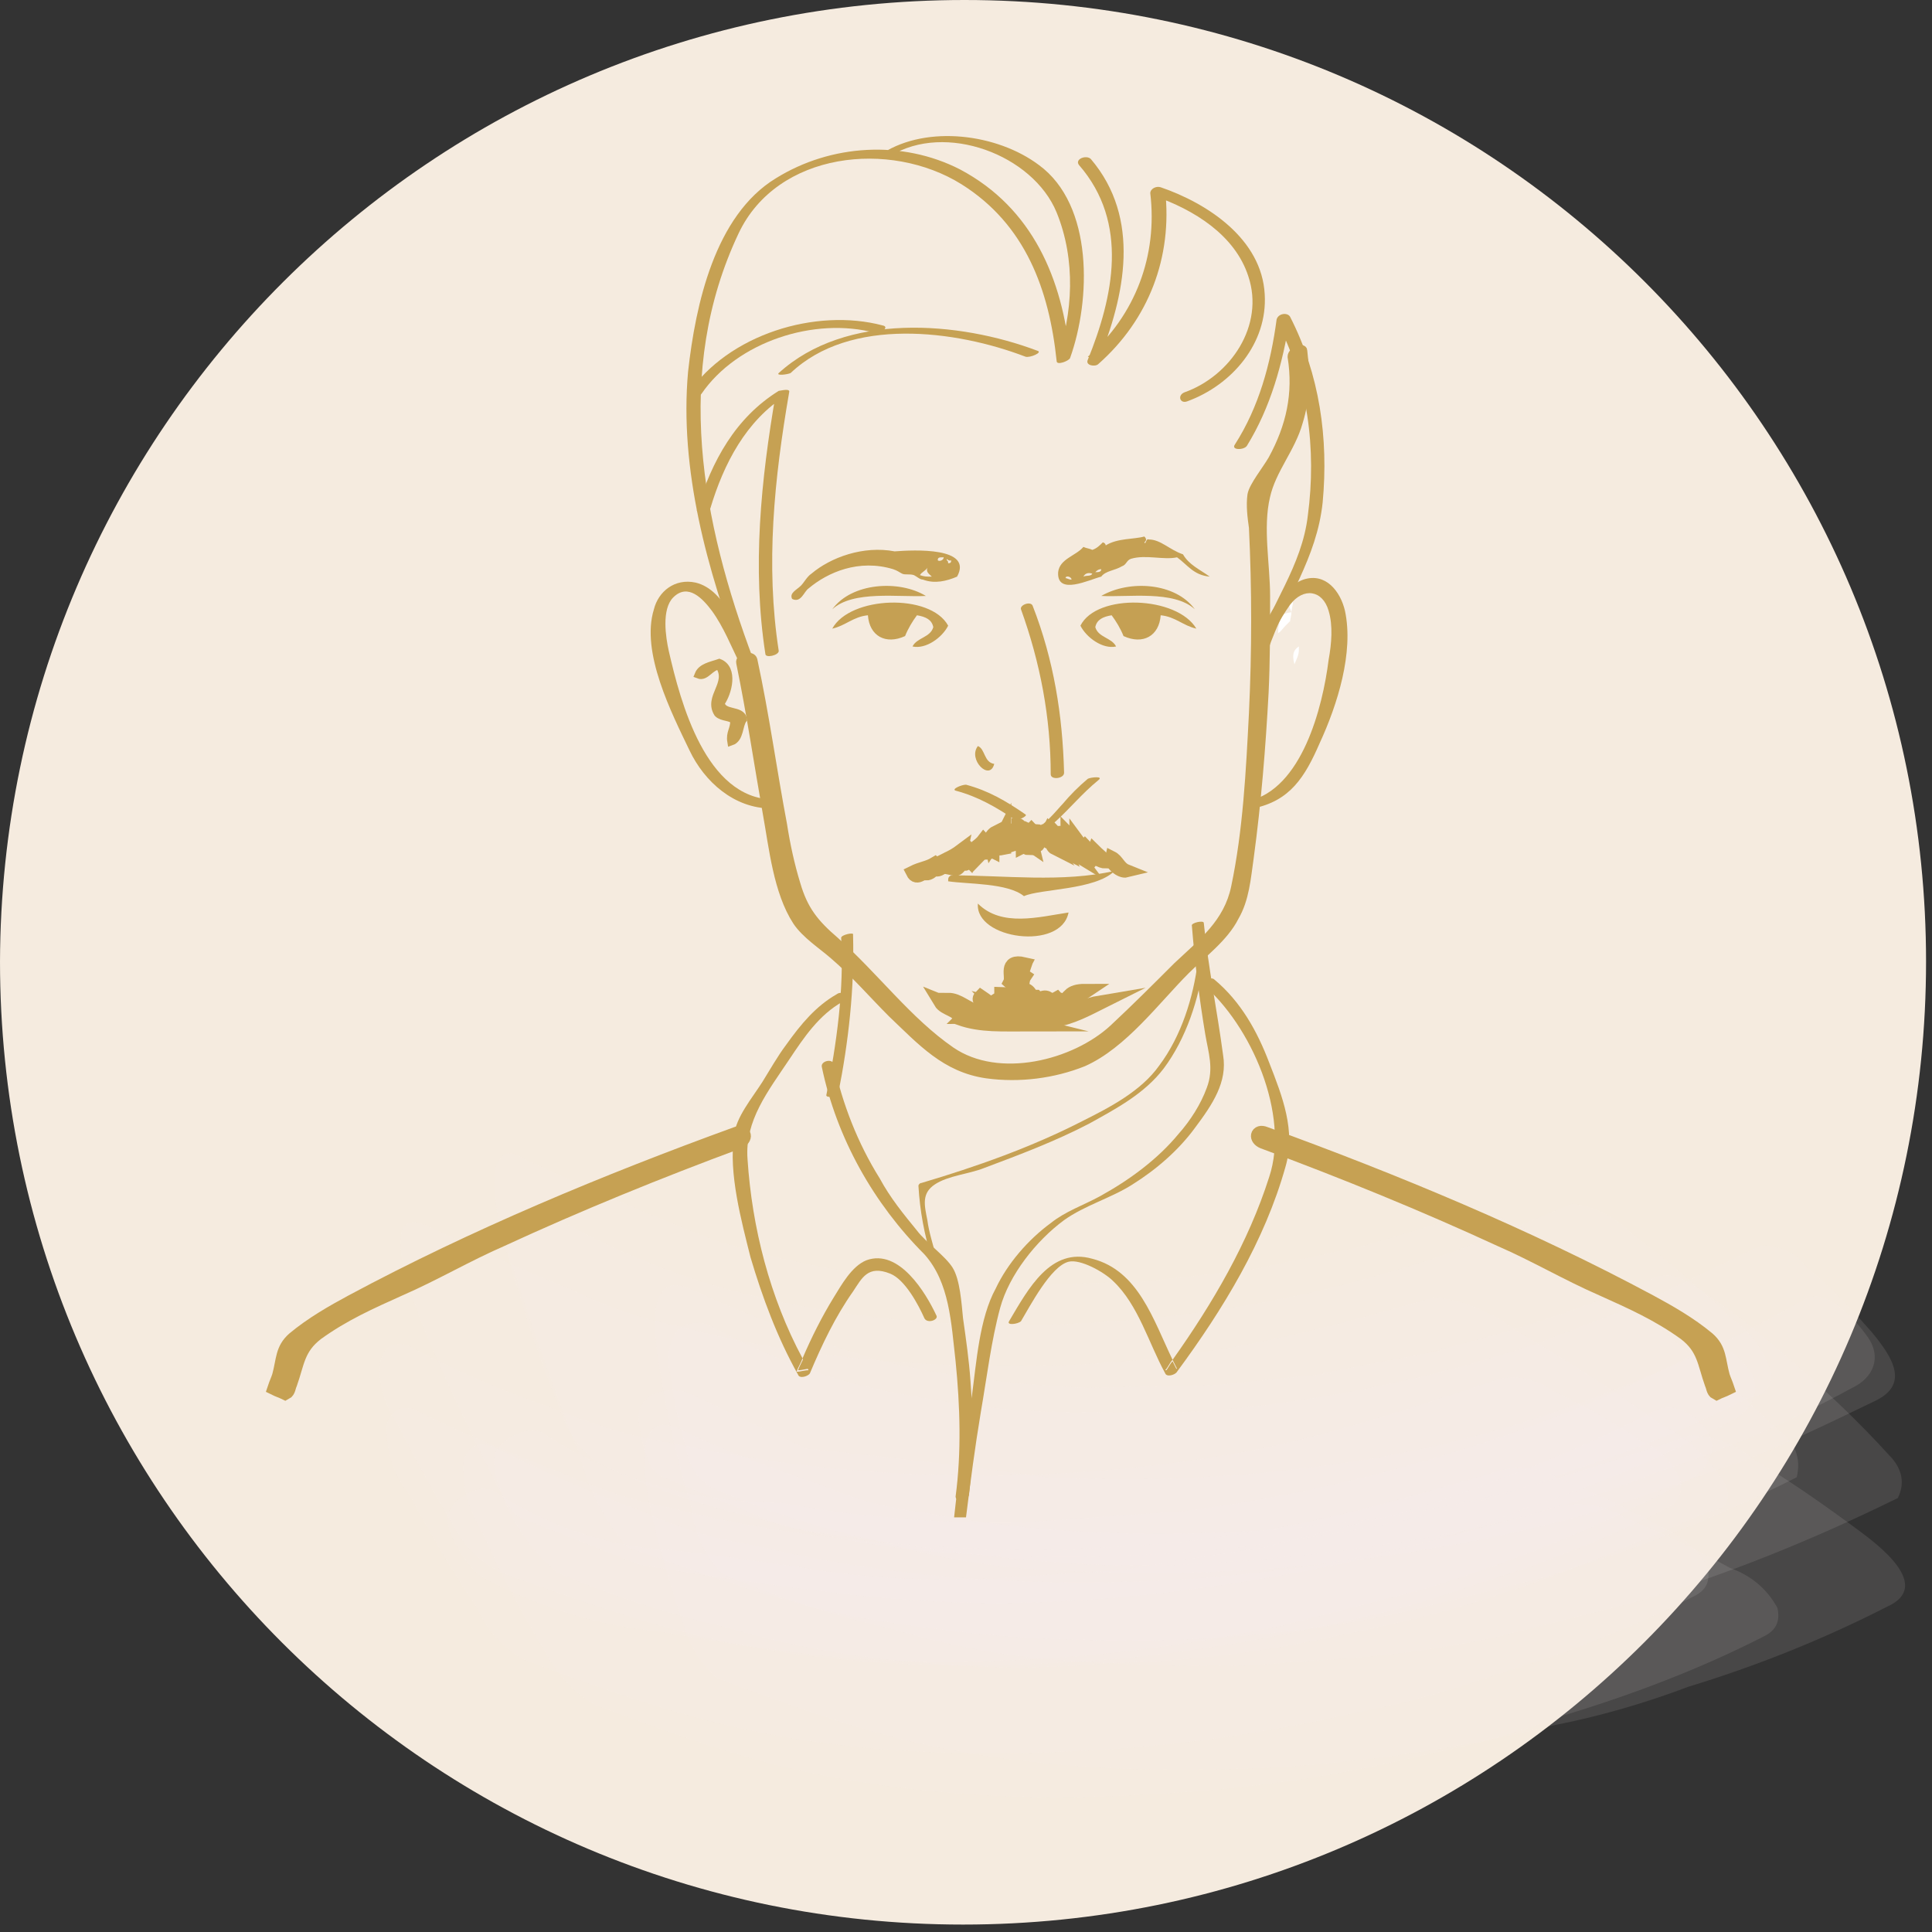 <svg xml:space="preserve" style="enable-background:new 0 0 130 130;" viewBox="0 0 130 130" y="0px" x="0px" xmlns:xlink="http://www.w3.org/1999/xlink" xmlns="http://www.w3.org/2000/svg" id="Icon-Praticien-1" version="1.1">
<rect x="0" y="0" width="130" height="130" fill="#333333" stroke="none"/>
<style type="text/css">
	.st0{fill:#F5EBDF;}
	.st1{fill:#F0E8D9;}
	.st2{fill:#F7ECE2;}
	.st3{opacity:0.8;}
	.st4{opacity:0.9;}
	.st5{fill:#F2E2D0;}
	.st6{fill:#F7ECE1;}
	.st7{fill:#F9F1E7;}
	.st8{fill:#F8EEE4;}
	.st9{fill:#F5E6D6;}
	.st10{fill:#F6E7D8;}
	.st11{fill:#F0DCC8;}
	.st12{fill:#FBF7F2;}
	.st13{fill:#FAF5EE;}
	.st14{fill:#EFD8C2;}
	.st15{fill:#F0DFCC;}
	.st16{fill:#B98F37;}
	.st17{fill:#B98F37;stroke:#B98F37;stroke-width:6.017297e-02;stroke-miterlimit:10;}
	.st18{fill:#C09C4F;}
	.st19{fill:none;stroke:#E0CEA9;stroke-width:0.241;stroke-miterlimit:10;}
	.st20{fill:#FFFFFF;}
	.st21{fill:#B98F37;stroke:#B98F37;stroke-width:0.128;stroke-miterlimit:10;}
	.st22{fill:#C6A153;}
	.st23{fill:#F3EDE6;}
	.st24{opacity:0.109;fill:#F3EDE6;}
	.st25{fill:#C6A153;stroke:#C6A153;stroke-width:0.524;stroke-miterlimit:10;}
	.st26{fill:#C6A153;stroke:#C6A153;stroke-width:0.996;stroke-miterlimit:10;}
	.st27{fill-rule:evenodd;clip-rule:evenodd;fill:#C5A053;}
	.st28{fill-rule:evenodd;clip-rule:evenodd;fill:#C6A153;stroke:#C6A153;stroke-width:0.996;stroke-miterlimit:10;}
	.st29{fill-rule:evenodd;clip-rule:evenodd;fill:#C6A153;}
	.st30{fill-rule:evenodd;clip-rule:evenodd;fill:#C6A153;stroke:#C6A153;stroke-width:0.891;stroke-miterlimit:10;}
	.st31{fill-rule:evenodd;clip-rule:evenodd;fill:#C6A153;stroke:#C6A153;stroke-width:0.524;stroke-miterlimit:10;}
	.st32{fill:#C5A053;}
	.st33{fill:#C5A053;stroke:#C5A053;stroke-width:0.432;stroke-miterlimit:10;}
	.st34{fill:#C5A053;stroke:#C5A053;stroke-width:0.152;stroke-miterlimit:10;}
	.st35{fill:#C5A053;stroke:#C5A053;stroke-width:0.864;stroke-miterlimit:10;}
	.st36{fill:#F3EDE6;stroke:#F3EDE6;stroke-width:0.951;stroke-miterlimit:10;}
	.st37{fill-rule:evenodd;clip-rule:evenodd;fill:#C5A053;stroke:#C5A053;stroke-width:0.225;stroke-miterlimit:10;}
	.st38{fill:#C5A053;stroke:#C5A053;stroke-width:0.9;stroke-miterlimit:10;}
	.st39{fill:#C5A053;stroke:#C5A053;stroke-width:0.443;stroke-miterlimit:10;}
	.st40{fill-rule:evenodd;clip-rule:evenodd;fill:#C5A053;stroke:#C5A053;stroke-width:0.45;stroke-miterlimit:10;}
	.st41{fill:#C5A053;stroke:#C5A053;stroke-width:0.225;stroke-miterlimit:10;}
	.st42{fill:#C5A053;stroke:#C5A053;stroke-width:0.675;stroke-miterlimit:10;}
	.st43{fill-rule:evenodd;clip-rule:evenodd;fill:#C5A053;stroke:#C5A053;stroke-width:0.274;stroke-miterlimit:10;}
	.st44{fill:none;stroke:#C5A053;stroke-width:0.571;stroke-linecap:round;stroke-linejoin:round;stroke-miterlimit:10;}
	.st45{fill:none;stroke:#C5A053;stroke-width:0.61;stroke-linecap:round;stroke-linejoin:round;stroke-miterlimit:10;}
	.st46{fill:#C5A053;stroke:#C5A053;stroke-width:0.57;stroke-miterlimit:10;}
	.st47{fill:#C5A053;stroke:#C5A053;stroke-width:0.56;stroke-miterlimit:10;}
	.st48{fill:none;stroke:#C5A053;stroke-width:0.585;stroke-linecap:round;stroke-linejoin:round;stroke-miterlimit:10;}
</style>
<path d="M129.6,64.7c0,35.8-29,64.8-64.8,64.8c-35.8,0-64.8-29-64.8-64.8C0.1,29,29.1,0,64.9,0
	C100.7,0,129.6,29,129.6,64.7z" class="st0"></path>
<g>
	<path d="M86.9,41.2c0,0.2-0.1,0.5-0.1,0.7l0-0.1c-0.1,0.1-0.2,0.2-0.3,0.3c-0.2,0.2-0.3,0.4-0.5,0.5l0,0
		c0-0.5,0.1-0.9,0.4-1.3C86.5,41.3,86.7,41.2,86.9,41.2L86.9,41.2z" class="st20"></path>
	<path d="M87.1,44.7c-0.1-0.4-0.2-0.9,0.3-1.2C87.4,44,87.4,44,87.1,44.7L87.1,44.7z" class="st20"></path>
	<path d="M84.4,50.2c-0.1-0.2-0.1-0.3-0.1-0.4l0.1-0.2l0.2,0l0,0.2C84.6,49.9,84.5,50,84.4,50.2" class="st20"></path>
	<path d="M86.9,41.2c-0.2-0.5-0.2-0.5,0.1-0.7l0,0C87,40.7,86.9,41,86.9,41.2L86.9,41.2z" class="st20"></path>
</g>
<polygon points="85.2,44.5 85.3,44.4 85.2,44.4" class="st22"></polygon>
<g>
	<path d="M37.5,105.8c3.7,1.6,7.5,2.8,11.4,3.7c4.1,1.2,8.3,2,12.5,2.3c4.5,0.5,8.9,0.5,13.4,0.1
		c4.6-0.1,9.1-0.6,13.6-1.5c3.4-0.7,6.9-1.4,10.2-2.4c5.7-1.7,10.9-3.9,16.4-6.3c1.1-0.1,1.5-0.7,1.1-1.8c-1.1-1.8-2.5-3.1-4.4-4.1
		c-3.1-2.2-6.3-4.3-9.6-6.2c-1.7-1.3-3.5-2.1-5.6-2.3c-5.2,1.5-10.3,2.9-15.6,3.7c-6.6,1-13.3,1.1-19.9,0.7
		c-5.3-0.4-10.4-1.1-15.5-2.5c-2.5-0.5-4.8-1.3-7-2.4c-3.3-1.3-6.5-2.8-9.7-4.3c-4.1-1.9-0.1,7.2-0.2,7.1c1.6,3.7,3.3,7.4,5.2,11
		C34.6,102.7,35.8,104.4,37.5,105.8z" class="st24"></path>
	<path d="M40.2,98.4c3.6,1.8,7.4,3,11.3,3.9c4.1,1.2,8.3,1.9,12.5,2.2c7.6,0.5,15,0.3,22.5-0.8c5-0.7,10-1.7,14.8-3.2
		c2.6-0.9,5.2-1.8,7.8-2.7c3-1.1,5.9-2.4,8.7-3.8c0.9-0.1,1.4-0.6,1.4-1.6c-0.5-1.5-1.4-2.8-2.7-3.7c-2.1-2-4.3-3.9-6.6-5.6
		c-1.2-1.2-2.5-1.9-4.1-2.1c-2.9,1.2-5.8,2.4-8.7,3.5c0.4-0.1,0.7-0.3,1.1-0.4c-5.2,1.8-10.5,3.2-16,4c-5.4,0.8-10.9,1.2-16.4,1
		c-5.4-0.1-10.7-0.8-15.9-2.1c-4.8-1.2-9.2-3.1-13.5-5.6c-0.9-0.4-1.5-0.1-2,0.7c-0.4,1.5-0.2,3,0.4,4.5c0.8,2.7,1.7,5.4,2.8,8
		C38.1,96.2,38.9,97.5,40.2,98.4z" class="st24"></path>
	<path d="M42.2,104.1c5.4,1.9,11,4,16.6,4.9c4.3,0.7,8.6,1.2,13,1.3c7.5,0.3,15.2-0.2,22.5-1.8c3-0.7,6-1.5,9-2.2
		c6.1-1.8,11.9-4,17.6-6.9c0.3-1.3-0.1-2.4-1.3-3.2c-1.9-1.9-3.9-3.6-6-5.2c-2.6-2.1-5.2-4.2-7.9-6.1c-1.8-1.6-3.8-2.8-6.1-3.4
		c-2.8,0.8-5.6,1.7-8.4,2.5c0.4-0.1,0.8-0.2,1.3-0.3c-2.9,0.6-5.8,1.2-8.6,1.8c0.4-0.1,0.9-0.1,1.3-0.2c-2.9,0.3-5.9,0.7-8.8,1
		c0.4,0,0.9-0.1,1.3-0.1c-3,0.1-5.9,0.2-8.9,0.3c0.4,0,0.9,0,1.3,0c-3-0.1-5.9-0.3-8.9-0.4c0.4,0,0.9,0.1,1.3,0.1
		c-5-0.4-9.9-1.3-14.6-2.8c-4.3-1.7-8.5-3.5-12.6-5.4c-1-0.7-1.6-0.5-2,0.7c-0.1,2.3,0.3,4.6,1.3,6.8c1.3,4.2,2.8,8.3,4.4,12.4
		C39.6,100.3,40.7,102.3,42.2,104.1z" class="st24"></path>
	<path d="M48.2,112.9c5.1,1.9,10.2,3.8,15.6,4.8c7.3,1.4,14.8,1.6,22.3,1.2c6.3-0.4,12.3-1.3,18.4-2.8
		c3.1-0.6,6.2-1.5,9.1-2.6c4.6-1.4,9.1-3.2,13.4-5.4c3.1-1.4-0.7-4.2-1.9-5.1c-2.3-1.7-4.7-3.4-7.1-4.8c-1.3-1.1-2.7-1.6-4.3-1.6
		c-5.2,1.7-10.3,3.5-15.7,4.6c-6.6,1.4-13.3,2-20,2c-5.3,0-10.5-0.4-15.7-1.4c-2.5-0.3-4.8-0.9-7.1-1.9c-3.3-1.1-6.5-2.3-9.6-3.8
		c-3.2-1.4-2.1,4-1.9,5.1c0.6,2.8,1.4,5.5,2.3,8.1C46.3,110.5,47,111.8,48.2,112.9z" class="st24"></path>
	<path d="M48.6,105.9c3.7,1.6,7.5,2.8,11.4,3.7c4.1,1.2,8.3,2,12.6,2.2c3.2,0.2,6.3,0.3,9.5,0.3c1.7,0,3.4-0.1,5.1-0.3
		c4.6-0.2,9.2-0.7,13.7-1.7c3-0.8,6.1-1.5,9.1-2.3c6.1-1.8,12-4.2,17.7-7c0.5-1,0.3-2-0.6-2.9c-2-2.2-4.1-4.2-6.3-6.1
		c-2.2-2-4.5-3.8-7-5.4c-1-0.7-2-0.8-2.9-0.2c-4.8,2-9.7,3.6-14.8,4.8c0.4-0.1,0.8-0.2,1.2-0.2c-2.9,0.6-5.9,1.1-8.8,1.7
		c0.4,0,0.8-0.1,1.2-0.1c-3,0.3-6,0.6-8.9,0.9c0.4,0,0.8,0,1.2-0.1c-3,0.1-6,0.1-9,0.2c0.4,0,0.8,0,1.2,0C69.1,93.3,64,92.7,59,91.5
		c-4.3-1.3-8.5-2.9-12.6-4.8c-3.3-1.4-2.2,4.2-2,5.5c0.5,3.1,1.2,6.2,2.1,9.2C46.7,103.1,47.4,104.7,48.6,105.9z" class="st24"></path>
	<path d="M35.2,102.2c2.6,1,5.3,2.1,7.9,3.1c4.2,0.7,8.3,1.3,12.5,1.8c4.8,0.6,9.6,0.9,14.5,0.7
		c6.3-0.2,12.6-1.1,18.8-2.3c4.8-1,9.5-2.3,14-4.1c4.7-1.5,9.3-3.5,13.6-5.8c1.2-0.5,2-1.9,1.4-3.1c-0.6-1.1-2-2.3-3.3-1.7
		c-5.7,3-11.6,5.4-17.7,7.2c-6,1.8-12.1,3.1-18.3,3.8c0.3,0,0.6,0,0.8-0.1c-3.3,0.2-6.7,0.5-10,0.7c0.3,0,0.6,0,0.8,0
		c-6,0.2-11.9-0.2-17.7-1.3c-5.8,0-11.1-1.5-16-4.7c-1-0.5-2.9,0.4-3.2,1.5C33,99.2,34.1,101.8,35.2,102.2z" class="st24"></path>
	<path d="M33.7,105.8c5,1.8,10,3.6,15.2,4.7c7.3,1.5,14.8,1.8,22.2,1.4c6.2-0.3,12.3-1.2,18.4-2.6
		c3.1-0.6,6.2-1.4,9.2-2.5c4.6-1.4,9.1-3.1,13.4-5.3c0.8-0.3,1.1-1,1-1.8c-0.5-1.2-1.3-2.2-2.6-2.7c-1.9-1.3-3.9-2.4-6-3.4
		c-1.1-0.8-2.4-1.1-3.7-0.8c-5.7,1.9-11.3,3.8-17.1,4.9c-7.2,1.3-14.5,1.8-21.7,1.5c-5.7-0.2-11.2-0.9-16.8-2.1
		c-2.6-0.4-5.2-1.2-7.6-2.2c-3.5-1.2-6.9-2.6-10.2-4.4c-0.9-0.2-1.5,0.1-1.8,1c-0.2,1.5,0.2,2.9,1.1,4.2c1.2,2.4,2.5,4.8,3.9,7.1
		C31.3,104.1,32.3,105.1,33.7,105.8z" class="st24"></path>
	<path d="M40,114.7c5.1,1.9,10.2,3.8,15.6,4.8c7.3,1.4,14.8,1.7,22.2,1.2c6.2-0.3,12.3-1.2,18.4-2.7
		c3.1-0.6,6.2-1.5,9.1-2.6c4.6-1.4,9.1-3.1,13.4-5.3c0.8-0.4,1.1-1,0.9-1.9c-0.7-1.3-1.8-2.2-3.2-2.7c-2.3-1.3-4.7-2.4-7.1-3.4
		c-1.3-0.8-2.7-1-4.2-0.8c-5.7,1.6-11.3,3.2-17.1,4.1c-7,1-14.2,1.3-21.3,0.9c-5.5-0.3-10.9-1.1-16.3-2.4c-2.6-0.4-5-1.2-7.4-2.3
		c-3.4-1.2-6.7-2.7-9.9-4.3c-0.9-0.3-1.6,0-1.9,1c-0.1,1.7,0.3,3.2,1.2,4.7c1.2,2.7,2.6,5.4,4.2,8C37.5,112.7,38.6,113.9,40,114.7z" class="st24"></path>
	<path d="M47.9,100.1c3.6,1.6,7.4,2.8,11.2,3.6c4.1,1.2,8.4,1.9,12.7,2c7.6,0.4,15.2,0,22.7-1.2c5-0.8,10-1.8,14.8-3.4
		c2.7-0.9,5.3-1.9,8-2.8c3-1.2,5.9-2.6,8.8-4c2.4-1.1,1.3-2.9-0.1-4.6c-1.4-1.6-2.8-3.1-4.4-4.4c-0.8-1-1.8-1.5-3.1-1.5
		c-2.9,1.4-5.8,2.8-8.7,4.2c0.3-0.1,0.7-0.3,1-0.4c-3,1.1-6,2.3-9,3.4c0.3-0.1,0.7-0.2,1-0.4c-5.4,1.8-10.9,3-16.6,3.8
		c-4.2,0.6-8.4,0.8-12.6,0.6c-4.1,0.1-8.2-0.3-12.3-1.1c-4.9-0.8-9.4-2.4-13.7-4.8c-0.8-0.2-1.4-0.1-2,0.4c-0.6,0.9-0.8,1.8-0.5,2.9
		c0.2,1.8,0.6,3.5,1.1,5.2C46.4,98.7,46.9,99.5,47.9,100.1z" class="st24"></path>
	<path d="M35.3,111.7c5.1,1.9,10.1,3.7,15.5,4.8c7.3,1.5,14.8,1.7,22.2,1.3c6.2-0.3,12.3-1.2,18.4-2.6
		c3.1-0.6,6.2-1.4,9.2-2.5c4.6-1.4,9.1-3.1,13.4-5.3c0.8-0.4,1.1-1,0.9-1.9c-0.6-1.3-1.7-2.1-3-2.7c-2.2-1.2-4.4-2.3-6.8-3.2
		c-1.3-0.8-2.6-1-4-0.7c-5.8,1.7-11.5,3.4-17.4,4.3c-7.2,1.1-14.5,1.3-21.8,0.8c-5.6-0.4-11.1-1.1-16.6-2.5
		c-2.6-0.5-5.1-1.3-7.5-2.4c-3.4-1.3-6.8-2.7-10-4.3c-0.9-0.2-1.5,0.1-1.8,1.1c0,1.7,0.4,3.2,1.5,4.6c1.4,2.6,2.9,5.2,4.6,7.7
		C32.8,109.8,33.9,110.9,35.3,111.7z" class="st24"></path>
	<path d="M44.4,99.3c2.6,1.1,5.2,2.1,7.8,3.2c1.6,0.5,3.3,0.7,4.9,0.9c7.4,1.1,14.7,2.2,22.1,1.9
		c6.3-0.3,12.6-1,18.7-2.2c4.6-0.9,9.1-2.2,13.5-4c4.6-1.5,9-3.4,13.2-5.7c1.5-0.7,2-2.1,1.1-3.4c-0.7-1-2.7-3.4-4.2-2.6
		c-5.1,2.9-10.5,5.3-16,7.3c-5.6,2-11.3,3.3-17.1,4c-6,0.8-12,1-18,0.7c-5.6-0.8-11.1-1.4-16.7-2c0.3,0.1,0.5,0.1,0.8,0.2
		c-2.7-1.3-5.3-2.5-8-3.8c-1.1-0.5-2.9-0.3-3.4,0.9C42.7,95.4,43.4,98.8,44.4,99.3z" class="st24"></path>
	<path d="M32.6,106.2c3.8,2,7.7,3.2,11.9,3.6c4.3,0.8,8.6,1.4,12.9,1.8c5.7,0.4,12.8,0.2,18.5-0.5
		c3.4-0.4,6.9-1,10.3-1.7c3.1-0.8,6.3-1.6,9.4-2.4c6.3-1.9,12.4-4.4,18.2-7.5c1.2-0.6,1.8-2.2,1.1-3.2c-0.8-1.1-2.2-2-3.5-1.4
		c-5.7,2.9-11.7,5.3-17.8,7.1c0.3-0.1,0.5-0.1,0.8-0.2c-3.3,0.8-6.7,1.6-10,2.5c0.3-0.1,0.6-0.1,0.8-0.2c-3.3,0.5-6.7,1-10,1.6
		c0.3,0,0.6-0.1,0.8-0.1c-3,0.2-6.1,0.4-9.1,0.6c-4.5,0.2-8.9,0-13.4-0.8c-2.8-0.4-5.5-0.8-8.3-1.1c-4.3-0.2-8.3-1.6-12-4
		c-1.1-0.5-2.9,0.6-3.1,1.8C30,103.1,31.5,105.7,32.6,106.2z" class="st24"></path>
</g>
<g>
	<path d="M79.9,27c3-1.1,5.4-3.9,5.2-7.2c-0.2-3.7-3.8-6.1-7-7.2c-0.3-0.1-0.7,0.1-0.7,0.4c0.5,4.2-1,8.2-4.2,11
		c0.2,0.1,0.5,0.2,0.7,0.3c1.8-4.4,2.9-9.6-0.5-13.6c-0.3-0.3-1.1,0-0.8,0.4C76,15,74.9,20,73.2,24.2c-0.2,0.4,0.5,0.5,0.7,0.3
		c3.4-3,5-7.2,4.5-11.7c-0.2,0.1-0.5,0.3-0.7,0.4c2.6,0.9,5.4,2.6,6.3,5.4c1.1,3.3-1.2,6.7-4.3,7.8C79.2,26.6,79.4,27.2,79.9,27
		L79.9,27z" class="st22"></path>
</g>
<g>
	<path d="M86.9,24c0.4,2.5-0.1,4.7-1.3,6.9c-0.4,0.7-1.3,1.8-1.4,2.4c-0.1,0.7,0,1.5,0.1,2.2c0.2,4.1,0.2,8.3,0,12.5
		c-0.2,3.9-0.4,7.9-1.2,11.7c-0.5,2.4-2.2,3.7-3.9,5.3c-1.4,1.4-2.8,2.8-4.3,4.2c-2.6,2.4-7.7,3.7-10.9,1.5c-2.9-2-5.1-5-7.8-7.4
		c-1.4-1.2-2.1-2.1-2.6-3.8c-0.4-1.3-0.7-2.7-0.9-4c-0.7-3.7-1.2-7.4-2-11.1c-0.1-0.4-1-0.2-0.9,0.2c0.7,3.4,1.2,6.8,1.8,10.2
		C52,57,52.3,60,53.6,62c0.6,0.9,1.7,1.6,2.5,2.3c1.4,1.2,2.6,2.6,3.9,3.9c2,1.9,3.6,3.7,6.4,4.1c2.2,0.3,4.5,0,6.5-0.8
		c2.7-1.2,4.9-4.2,6.9-6.2c1.1-1.1,2.6-2.2,3.3-3.6c0.7-1.2,0.8-2.6,1-4c0.5-3.7,0.8-7.4,1-11.1c0.1-2.1,0.1-4.3,0.1-6.5
		c0-2.1-0.5-4.6,0-6.7c0.4-1.8,1.7-3.2,2.2-5c0.5-1.6,0.5-3.1,0.3-4.8C87.7,23.3,86.9,23.6,86.9,24L86.9,24z" class="st25"></path>
</g>
<g>
	<path d="M83.9,30c1.6-2.6,2.4-5.5,2.9-8.6c-0.3,0.1-0.6,0.1-0.9,0.2c2.1,4,2.7,8.6,2.1,13.1c-0.4,3.4-2.5,6-3.6,9.2
		c-0.1,0.4,0.8,0.3,0.9-0.1c1.2-3.5,3.3-6.2,3.7-10c0.4-4.3-0.2-8.6-2.2-12.5c-0.2-0.3-0.8-0.2-0.9,0.2c-0.4,3-1.2,5.9-2.8,8.4
		C82.8,30.3,83.7,30.3,83.9,30L83.9,30z" class="st22"></path>
</g>
<g>
	<path d="M69.8,23.6c-5.3-2-12.9-2.6-17.4,1.5c-0.2,0.2,0.6,0.1,0.8,0c4-3.8,11.1-2.9,15.8-1.1
		C69.3,24.1,70.2,23.7,69.8,23.6L69.8,23.6z" class="st22"></path>
</g>
<g>
	<path d="M50.7,44.4c-3.5-9.3-5.4-19.4-1-28.7c2.6-5.5,10.2-6.3,15-3.3c4.3,2.7,5.9,7.1,6.4,11.9c0,0.3,0.8,0,0.9-0.2
		c1.4-3.9,1.6-10.3-2.1-13c-2.8-2.1-7.5-2.7-10.5-0.8c-0.5,0.3,0.3,0.4,0.5,0.2c3.7-2.3,9.6-0.1,11.2,3.8c1.3,3.2,1.1,6.8,0,9.9
		c0.3-0.1,0.6-0.1,0.9-0.2c-0.5-5.2-2.5-10-7.4-12.6c-3.9-2-8.7-1.7-12.4,0.6c-4.1,2.5-5.4,8.5-5.9,13c-0.6,6.6,1.3,13.4,3.6,19.5
		C50,44.9,50.8,44.6,50.7,44.4L50.7,44.4z" class="st22"></path>
</g>
<g>
	<path d="M47.8,34.2c0.9-3,2.4-5.9,5.1-7.6c-0.2,0-0.5,0-0.7-0.1c-1,5.8-1.6,11.7-0.7,17.5c0,0.3,0.9,0.1,0.9-0.2
		c-0.9-5.8-0.3-11.6,0.7-17.4c0.1-0.3-0.6-0.1-0.7-0.1c-2.9,1.8-4.5,4.7-5.5,8C46.8,34.6,47.7,34.5,47.8,34.2L47.8,34.2z" class="st22"></path>
</g>
<g>
	<path d="M47.2,26.5c2.4-3.5,7.6-5.2,11.7-4.1c0.3,0.1,1-0.4,0.5-0.5c-4.5-1.2-10.4,0.6-13.1,4.6
		C46.1,26.8,47,26.8,47.2,26.5L47.2,26.5z" class="st22"></path>
</g>
<g>
	<path d="M52,53.8c-4.5-0.1-6.2-6.5-7-10c-0.2-0.9-0.5-2.8,0.3-3.6c1-1,2,0.1,2.6,0.9c0.8,1.1,1.3,2.4,1.9,3.6
		c0.2,0.4,1,0,0.8-0.4c-0.9-1.6-1.7-4.6-3.8-5.1c-1.4-0.3-2.5,0.6-2.8,1.8c-0.9,2.9,1.2,7,2.4,9.5c1,2.1,3,3.9,5.5,3.9
		C52.5,54.4,52.6,53.8,52,53.8L52,53.8z" class="st22"></path>
</g>
<g>
	<path d="M84.3,54.4c2.5-0.5,3.5-2.1,4.5-4.4c1.2-2.6,2.3-6.1,1.7-8.9c-0.3-1.3-1.3-2.6-2.8-2.1
		c-1.7,0.6-2.8,3.4-3.4,4.9c-0.2,0.5,0.7,0.4,0.8,0.1c0.4-1.2,1-2.3,1.7-3.3c0.9-1.2,2.2-1,2.6,0.4c0.3,1,0.2,2.2,0,3.3
		c-0.4,3.2-1.8,8.7-5.4,9.5C83.6,54,83.8,54.5,84.3,54.4L84.3,54.4z" class="st22"></path>
</g>
<g>
	<path d="M68.7,41c1.3,3.6,2,7.3,2,11.1c0,0.4,0.9,0.3,0.9-0.1c-0.1-3.9-0.7-7.6-2.1-11.2C69.4,40.4,68.6,40.7,68.7,41
		L68.7,41z" class="st22"></path>
</g>
<g>
	<path d="M64.3,53.2c1.5,0.4,2.7,1.1,3.9,1.9c0.2,0.2,1-0.2,0.8-0.3c-1.3-0.9-2.5-1.6-4-2C64.7,52.8,64,53.1,64.3,53.2
		L64.3,53.2z" class="st22"></path>
</g>
<g>
	<path d="M68.9,56.1c0.8,0.2,1.5-0.3,2.1-0.8c1-0.9,1.8-1.9,2.9-2.8c0.4-0.3-0.5-0.2-0.7-0.1c-0.6,0.5-1.2,1.1-1.7,1.7
		c-0.3,0.3-1.4,1.7-1.9,1.6C69.3,55.6,68.6,56,68.9,56.1L68.9,56.1z" class="st22"></path>
</g>
<g>
	<path d="M56.6,63.1c0.2,3.5-0.3,7.1-1,10.6c0,0.2,0.8,0.1,0.8-0.1c0.7-3.5,1.1-7.1,1-10.7
		C57.5,62.7,56.6,62.9,56.6,63.1L56.6,63.1z" class="st22"></path>
</g>
<g>
	<path d="M63,84.6c-0.2-0.8-0.5-1.7-0.6-2.5c-0.2-1-0.4-1.8,0.5-2.4c0.9-0.6,2.3-0.7,3.3-1.1c2.4-0.9,4.8-1.8,7.1-3
		c1.8-1,3.7-2,5-3.7c1.5-2,2.4-4.7,2.7-7.2c0-0.2-0.4-0.2-0.4,0c-0.3,2.4-1.1,5-2.6,7c-1.2,1.7-3.3,2.8-5.1,3.7
		c-3.5,1.8-7.2,3.1-10.9,4.2c-0.1,0-0.2,0.1-0.2,0.2c0.1,1.7,0.4,3.3,0.9,4.9C62.7,84.9,63.1,84.8,63,84.6L63,84.6z" class="st22"></path>
</g>
<g>
	<path d="M64.3,91.6c0.3,3,0.4,6.1,0,9.1c0,0.4,0.8,0.3,0.9-0.1c0.3-2.6,0.3-5.1,0.1-7.7c-0.1-1.4-0.3-2.8-0.5-4.2
		c-0.1-1-0.2-2.6-0.7-3.4c-0.5-0.8-1.8-1.7-2.4-2.5c-0.9-1.1-1.8-2.2-2.5-3.5c-1.5-2.4-2.5-5-3.1-7.7c-0.1-0.4-0.9-0.2-0.8,0.2
		c1,4.8,3.5,9.2,6.9,12.6C63.9,86.3,64,89,64.3,91.6z" class="st22"></path>
</g>
<g>
	<path d="M54.5,92.1c-0.1-0.3-0.3-0.5-0.4-0.8c-0.1,0.3-0.3,0.6-0.4,0.9C54,92.2,54.2,92.1,54.5,92.1z" class="st22"></path>
	<path d="M53.7,92.5c0.1,0.3,0.7,0.1,0.8-0.1c0.8-1.9,1.7-3.8,2.9-5.5c0.6-0.9,1-1.8,2.5-1.2c1,0.4,1.9,2.1,2.3,3
		c0.2,0.4,1,0.1,0.8-0.2c-0.7-1.5-2.5-4.5-4.7-3.7c-1,0.4-1.7,1.7-2.2,2.5c-0.8,1.3-1.5,2.7-2.1,4.1c0.1,0.3,0.3,0.5,0.4,0.8
		c-0.3,0-0.5,0.1-0.8,0.1c0.1-0.3,0.3-0.6,0.4-0.9c-2.2-4.1-3.4-8.8-3.7-13.4c-0.2-2.6,1.4-4.6,2.8-6.7c1-1.5,2-3,3.6-3.9
		c0.5-0.3,0-0.8-0.4-0.5c-1.4,0.8-2.4,2-3.4,3.4c-0.6,0.8-1.1,1.7-1.6,2.5c-0.7,1.1-1.8,2.4-1.9,3.6c-0.4,2.5,0.5,5.8,1.1,8.2
		C51.3,87.3,52.3,90,53.7,92.5z" class="st22"></path>
</g>
<g>
	<path d="M79.2,92.2c-0.1-0.2-0.2-0.4-0.3-0.6c-0.2,0.2-0.3,0.5-0.5,0.7C78.7,92.2,79,92.2,79.2,92.2z" class="st22"></path>
	<path d="M85.4,71.5c-0.8-2.1-1.9-4.1-3.7-5.6c-0.2-0.2-1,0.1-0.8,0.3c3.3,2.8,5.9,8.8,4.5,13
		c-1.4,4.4-3.8,8.5-6.5,12.3c0.1,0.2,0.2,0.4,0.3,0.6c-0.3,0-0.5,0.1-0.8,0.1c0.2-0.2,0.3-0.5,0.5-0.7c-1.3-2.7-2.3-6-5.4-6.8
		c-2.8-0.8-4.3,2-5.6,4.2c-0.2,0.3,0.6,0.2,0.8,0c0.6-1,2-3.7,3.2-4c0.8-0.2,2.4,0.7,3,1.3c1.7,1.6,2.4,4.2,3.5,6.2
		c0.1,0.3,0.7,0.1,0.8-0.1c3.1-4.2,5.9-8.8,7.3-13.8C87.2,76.1,86.3,73.8,85.4,71.5z" class="st22"></path>
</g>
<g>
	<path d="M82.3,71c-0.4-3-1-5.9-1.3-8.9c0-0.2-0.9,0-0.8,0.2c0.2,2.5,0.5,4.9,0.9,7.3c0.2,1.2,0.6,2.3,0.1,3.6
		c-0.4,1.1-1.1,2.2-1.9,3.1c-1.4,1.7-3.3,3.1-5.3,4.2c-1.1,0.6-2.3,1-3.3,1.8c-1.5,1.1-2.9,2.7-3.7,4.4c-1.1,2-1.3,5-1.6,7.2
		c-0.5,2.7-0.9,5.4-1.2,8.2c0.3,0,0.5,0,0.8,0c0.3-2.4,0.6-4.7,1-7.1c0.4-2.3,0.7-4.8,1.3-7c0.6-2.2,2.4-4.5,4.3-5.9
		c1.4-1,3.2-1.5,4.6-2.4c1.6-1,3.1-2.3,4.2-3.8C81.6,74.3,82.6,72.8,82.3,71z" class="st22"></path>
</g>
<g>
	<path d="M19.5,93.1c0.5-1.4,0.5-2.4,1.8-3.4c1.8-1.3,3.6-2.1,5.6-3c2.3-1,4.5-2.3,6.8-3.3c5.2-2.4,10.6-4.6,16-6.6
		c0.5-0.2,0.4-0.7-0.1-0.5c-8.8,3.2-17.7,6.9-25.9,11.3c-1.3,0.7-2.7,1.5-3.9,2.5c-0.8,0.7-0.7,1.4-1,2.5c-0.1,0.3-0.2,0.5-0.3,0.8
		c0.2,0.1,0.5,0.2,0.7,0.3C19.4,93.6,19.4,93.3,19.5,93.1z" class="st26"></path>
</g>
<g>
	<path d="M115.2,93.1c-0.5-1.4-0.5-2.4-1.8-3.4c-1.8-1.3-3.6-2.1-5.6-3c-2.3-1-4.5-2.3-6.8-3.3
		c-5.2-2.4-10.6-4.6-16-6.6c-0.5-0.2-0.4-0.7,0.1-0.5c8.8,3.2,17.7,6.9,25.9,11.3c1.3,0.7,2.7,1.5,3.9,2.5c0.8,0.7,0.7,1.4,1,2.5
		c0.1,0.3,0.2,0.5,0.3,0.8c-0.2,0.1-0.5,0.2-0.7,0.3C115.3,93.6,115.3,93.3,115.2,93.1z" class="st26"></path>
</g>
<g>
	<path d="M62.3,40.1c-1.8,0.1-4.9-0.4-6.3,0.9C57.3,39.2,60.5,39,62.3,40.1z" class="st27"></path>
	<path d="M63.8,42.1c-0.4,0.8-1.5,1.6-2.4,1.4c0.3-0.6,1.2-0.6,1.4-1.3c-0.1-0.5-0.5-0.7-1.1-0.8
		c-0.3,0.4-0.6,0.9-0.8,1.4c-1.3,0.6-2.4,0-2.5-1.4c-1,0.1-1.5,0.7-2.4,0.9C57.2,40.1,62.6,39.9,63.8,42.1z" class="st27"></path>
</g>
<g>
	<path d="M74.1,40.1c1.8,0.1,4.9-0.4,6.3,0.9C79.1,39.2,76,39,74.1,40.1z" class="st27"></path>
	<path d="M72.7,42.1c0.4,0.8,1.5,1.6,2.4,1.4c-0.3-0.6-1.2-0.6-1.4-1.3c0.1-0.5,0.5-0.7,1.1-0.8
		c0.3,0.4,0.6,0.9,0.8,1.4c1.3,0.6,2.4,0,2.5-1.4c1,0.1,1.5,0.7,2.4,0.9C79.2,40.1,73.8,39.9,72.7,42.1z" class="st27"></path>
</g>
<path d="M77,36.5c0.1,0.2,0.1-0.3,0.3-0.2c0.8,0,1.4,0.7,2.3,1c0.4,0.7,1.1,1,1.8,1.5c-1.1-0.1-1.5-0.8-2.2-1.3
	c-0.9,0.2-2.1-0.2-3.1,0.1c-0.3,0.1-0.3,0.4-0.6,0.5c-0.5,0.3-1.1,0.3-1.4,0.7c-0.8,0.2-3,1.3-2.9-0.3c0.1-0.9,1.2-1.1,1.7-1.7
	c0.2,0.1,0.4,0.1,0.6,0.2c0.3-0.1,0.5-0.3,0.7-0.5c0.1,0,0.2,0.1,0.2,0.2c0.8-0.5,1.9-0.4,2.6-0.6C77.2,36.3,77.1,36.4,77,36.5z
	 M73.7,38.5c0.2,0,0.4,0,0.4-0.2C73.9,38.3,73.8,38.4,73.7,38.5z M72.9,38.8c0.2-0.1,0.5,0,0.6-0.2C73.2,38.5,73,38.6,72.9,38.8z
	 M71.7,38.9c0.1,0,0.2,0.1,0.4,0.1C72.1,38.8,71.7,38.7,71.7,38.9z" class="st27"></path>
<path d="M64.4,38.8c-0.7,0.3-1.5,0.5-2.3,0.2c-0.2,0-0.4-0.2-0.6-0.3c-0.3-0.1-0.6,0-0.8-0.1c-0.2-0.1-0.3-0.2-0.6-0.3
	c-2.3-0.7-4.4,0.2-5.7,1.3c-0.3,0.2-0.5,1-1.1,0.7c-0.2-0.4,0.3-0.6,0.6-0.9c0.2-0.2,0.4-0.6,0.7-0.8c1.3-1.1,3.5-1.9,5.6-1.5
	C61.5,37,65.5,36.8,64.4,38.8z M63.1,37.7c0.1,0.1,0.4,0,0.4-0.2C63.2,37.5,63.1,37.5,63.1,37.7z M63.8,37.9c0.2,0,0.2-0.1,0.2-0.2
	c-0.2,0.1-0.3-0.2-0.3,0C63.7,37.7,63.8,37.7,63.8,37.9z M61.9,38.7c0.3,0.1,0.4,0.1,0.8,0.1c-0.2-0.2-0.4-0.3-0.3-0.6
	C62.3,38.4,62,38.5,61.9,38.7z" class="st27"></path>
<g>
	<path d="M68.9,64.9c-0.1,0.2-0.5,0.1-0.6,0.3c0,0.2,0.3,0.1,0.5,0.1c-0.1,0.3-0.2,0.2,0.1,0.4c-0.2,0.3,0,0.8-0.6,1.1
		c0,0.2,0.2,0.2,0.4,0.2c0.2,0,0-0.3,0.1-0.4c0.5,0,0.6,0.5,0.6,0.8c-0.5-0.2-0.9-0.1-1.3-0.3c0-0.4,0.2-0.6,0.4-0.8
		c-0.1-0.1-0.4-0.1-0.5-0.2C68.2,65.7,67.6,64.6,68.9,64.9z" class="st28"></path>
	<path d="M73,66.7c-0.3,0.2-0.5,0.5-0.9,0.5c0-0.1-0.1-0.1-0.1-0.2C72.2,66.8,72.5,66.7,73,66.7z" class="st28"></path>
	<path d="M69.7,67.1c0.1,0.1,0.1,0.3,0,0.3c-0.2,0-0.3-0.1-0.3-0.3C69.5,67.1,69.6,67.1,69.7,67.1z" class="st28"></path>
	<path d="M70.9,67.4c-0.1,0.2,0,0.3-0.1,0.4c-0.4,0-1,0.2-1.1-0.2c0.1,0,0.1-0.1,0.1-0.1c0.2,0,0.3,0,0.4,0.1
		c0.1-0.2-0.4-0.2-0.1-0.4C70.5,67,70.6,67.4,70.9,67.4z" class="st28"></path>
	<path d="M66.8,68.3c-0.4,0.3-1-0.2-1.3-0.2c0.3,0.8,2.5,0.5,3.7,0.8c-1.7,0-3.2,0.1-4.6-0.4c-0.1-0.6-1-0.6-1.3-1.1
		c0.5,0.2,0.9,0.4,1.5,0.5c0-0.2-0.8-0.3-1-0.6c0.7,0,1.2,0.6,2,0.8C66.2,68.1,66.6,68,66.8,68.3z M65.5,68.5
		c-0.1-0.1-0.4-0.3-0.6-0.1C65.1,68.4,65.3,68.6,65.5,68.5z" class="st28"></path>
	<path d="M71.1,67.2c0.1,0.1,0.4,0.1,0.5,0.2c0,0.2-0.2,0.2-0.4,0.2C71.1,67.4,70.9,67.3,71.1,67.2z" class="st28"></path>
	<path d="M73.9,67.5c-0.6,0.3-1.9,1-2.9,1.1c-0.9,0.1-2.1-0.2-2.1-0.9c0.4,0.1,0.7,0.7,1.3,0.4
		C71.2,68.8,72.7,67.7,73.9,67.5z" class="st28"></path>
	<path d="M69.3,68.4c0.2,0,0.3,0.2,0.3,0.4c-0.1,0-0.2-0.1-0.4-0.1C69.2,68.6,69.2,68.4,69.3,68.4z" class="st28"></path>
	<path d="M67.7,67.4c-0.3,0-0.3,0.3-0.7,0.2c0.2,0.2,0.6,0.3,0.7,0.6c0.2,0,0.2,0,0.4,0c-0.7,0.9-1.2-0.7-2-0.5
		c0.1-0.2-0.3-0.4-0.1-0.6c0.3,0.2,0.5,0.4,0.8,0.5c0.1-0.3,0.6-0.3,0.6-0.7C67.8,66.9,67.7,67.2,67.7,67.4c0.1,0.1,0.4,0,0.4,0.1
		c0.2,0,0.1-0.2,0.4-0.2c0,0.2,0.2,0.2,0.1,0.4c-0.1,0-0.2,0.1-0.3,0.1c0.1,0.2,0.6,0.2,0.4,0.4c-0.3,0-0.5-0.1-0.7-0.2
		c0-0.1,0.2-0.1,0.2-0.2C68.2,67.7,67.6,67.8,67.7,67.4z" class="st28"></path>
</g>
<path d="M65.8,50.2c0.5,0.2,0.4,1.1,1.1,1.2C66.6,52.6,65.1,51.1,65.8,50.2z" class="st29"></path>
<path d="M75,58.6c-1.3,1.3-5,1.2-6.1,1.7c-1.1-0.9-3.8-0.8-5.1-1c0-0.2,0-0.3,0.2-0.4C67.6,58.9,71.5,59.4,75,58.6z" class="st29"></path>
<path d="M65.8,60.8c1.6,1.6,4.1,0.9,6.1,0.6C71.4,64,65.6,63.2,65.8,60.8z" class="st29"></path>
<g>
	<path d="M68.5,55.5c0.2,0,0.1,0.3,0.2,0.5c0.1-0.1,0-0.4,0.2-0.3c-0.1,0.7,0.2,0.9,0.3,1.4c-0.2,0-0.2-0.2-0.4-0.1
		C68.8,56.4,68.5,56.1,68.5,55.5z" class="st30"></path>
	<path d="M69.4,55.8c0.2,0.2,0,0.8,0.1,1.2C69.2,56.8,69.2,56,69.4,55.8z" class="st30"></path>
	<path d="M70.6,55.8c0.2,0.2-0.1,0.6,0,0.9C70.3,56.6,70.5,56,70.6,55.8z" class="st30"></path>
	<path d="M70.9,55.9c0.2,0.2-0.1,0.9,0.1,1.2C70.6,56.9,70.8,56.3,70.9,55.9z" class="st30"></path>
	<path d="M69.8,55.9c0.1,0,0.1,0.1,0.2,0.1c-0.2,0.2,0,0.8-0.2,0.9C69.6,56.7,69.6,56.1,69.8,55.9z" class="st30"></path>
	<path d="M67.1,56.6c-0.1,0-0.3,0.4-0.3,0.7c-0.2-0.1-0.2,0.1-0.3,0.1c-0.1-0.5,0.1-1.2,0.5-1.4c0,0.4-0.4,0.6-0.3,1
		c0.2-0.3,0.3-0.7,0.6-1c0.2,0.1,0.2,0.1,0.3-0.1c0,0.4-0.4,0.8-0.2,1.2C66.9,57.2,67,56.8,67.1,56.6z" class="st30"></path>
	<path d="M71.4,56c0,0.4,0.2,0.9,0.4,1.4c-0.4-0.2-0.5-0.6-0.6-1.1c-0.3,0.1,0.1,0.6-0.1,0.7C70.9,56.8,71,56,71.4,56z" class="st30"></path>
	<path d="M71.8,56c0.4,0.4,0.4,1.2,0.7,1.6C72,57.3,71.8,56.5,71.8,56z" class="st30"></path>
	<path d="M68,56c0.2,0.2-0.1,0.5,0.2,0.8C67.8,56.8,67.8,56.2,68,56z" class="st30"></path>
	<path d="M68.4,56c0.1,0,0.1,0.1,0.2,0.1c-0.1,0.2,0.1,0.4-0.1,0.6C68.3,56.6,68.2,56.2,68.4,56z" class="st30"></path>
	<path d="M70.2,56c0.2,0.1,0,0.6-0.2,0.6C69.9,56.5,70,56.2,70.2,56z" class="st30"></path>
	<path d="M67.6,56.1c0.3,0.2-0.4,0.6,0.1,0.9C67.1,57.2,67.4,56.3,67.6,56.1z" class="st30"></path>
	<path d="M72.4,56.4c0.3,0.4,0.4,0.9,0.7,1.1c0.1-0.1-0.3-0.4-0.1-0.6c0.3,0.3,0.5,0.9,0.8,1.2
		C73.2,57.7,72.4,57.3,72.4,56.4z" class="st30"></path>
	<path d="M65.1,57.5c0.2-0.3,0.8-0.6,1.1-1c0.2,0.2-0.1,0.9-0.3,1.1c0-0.2,0.1-0.4,0-0.5c-0.2,0.3-0.4,0.5-0.6,0.9
		c-0.2-0.2-0.3,0.3-0.4,0.1c0-0.2,0.2-0.3,0.2-0.4c-0.3,0-0.5,0.9-0.9,0.8c0.3-0.5,0.7-0.9,1.1-1.3C65.3,57.2,65.2,57.4,65.1,57.5z" class="st30"></path>
	<path d="M73.6,57.2c0.3,0.3,0.6,0.5,0.8,0.8C74.1,58,73.4,57.7,73.6,57.2z" class="st30"></path>
	<path d="M74.8,57.7c0.4,0.2,0.5,0.7,1,0.9C75.4,58.7,74.7,58.1,74.8,57.7z" class="st30"></path>
	<path d="M63.7,57.8c0.4-0.2,0.6-0.3,1-0.6c-0.1,0.5-0.3,0.7-0.7,0.9c0-0.2,0.2-0.1,0.1-0.3c-0.4,0.2-0.8,0.9-1.2,0.7
		c-0.2,0.1-0.3,0.3-0.6,0.3c0-0.2,0.3-0.1,0.3-0.3c-0.4,0.1-0.9,0.8-1.2,0.2c0.6-0.3,1-0.3,1.5-0.6c0.1,0.1,0.2,0.1,0.2,0.2
		c0.3-0.2,0.5-0.5,0.8-0.6C63.9,57.7,63.9,57.8,63.7,57.8z" class="st30"></path>
</g>
<path d="M48.4,44.6c1,0.4,0.6,2,0.1,2.7c0.1,0.8,1.4,0.4,1.5,1.1c-0.3,0.4-0.2,1.3-0.8,1.5c-0.1-0.6,0.2-0.8,0.2-1.4
	c-0.2-0.3-0.8-0.2-1.1-0.5c-0.7-1.1,0.9-2,0.1-3.2c-0.6,0-0.9,0.8-1.4,0.6C47.2,44.9,47.8,44.8,48.4,44.6z" class="st31"></path>
</svg>
